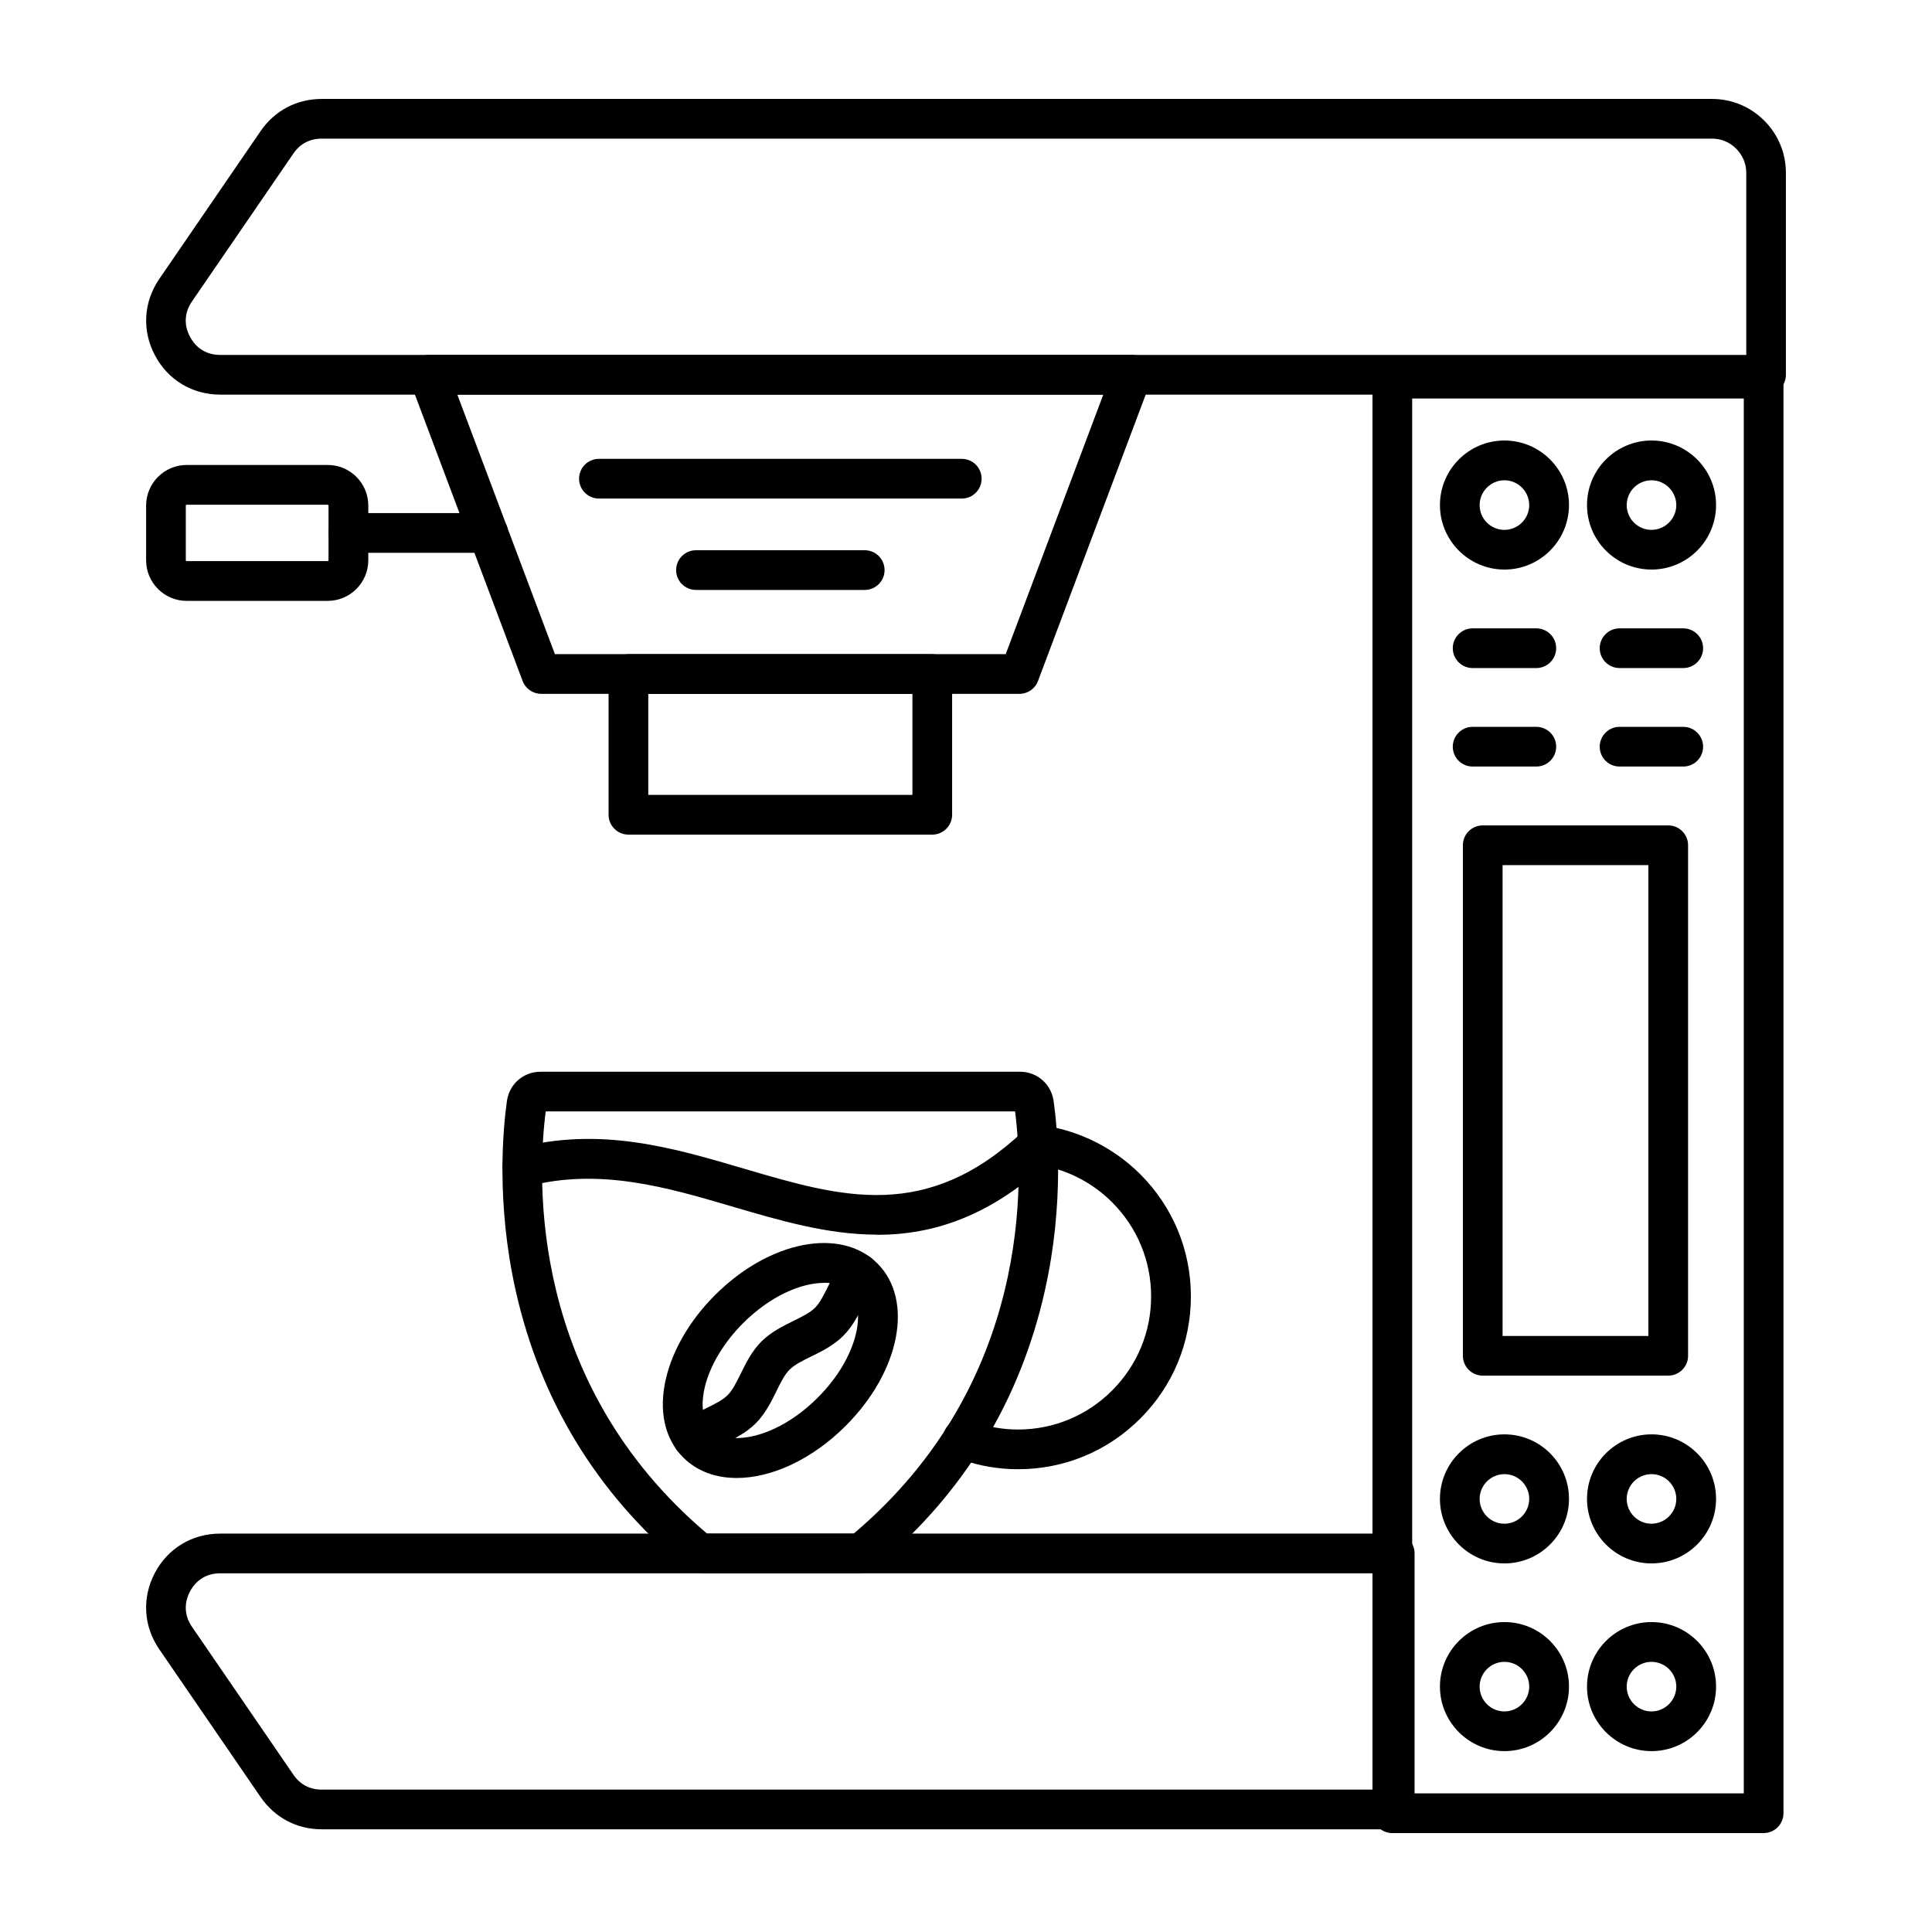 <?xml version="1.0" encoding="UTF-8"?>
<svg width="1200pt" height="1200pt" version="1.1" viewBox="0 0 1200 1200" xmlns="http://www.w3.org/2000/svg">
 <path d="m877.13 1113.9h205.97v-866.39h-205.97zm218.29 24.656h-230.63c-6.797 0-12.328-5.531-12.328-12.328v-891.05c0-6.797 5.531-12.328 12.328-12.328h230.63c6.797 0 12.328 5.531 12.328 12.328v891.05c0 6.797-5.531 12.328-12.328 12.328z" fill-rule="evenodd"/>
 <path d="m199.78 86.109c-7.312 0-13.406 3.188-17.531 9.234l-63 91.875c-4.688 6.797-5.156 14.578-1.266 21.891 3.844 7.312 10.5 11.344 18.797 11.344h947.86v-113.11c0-5.672-2.25-10.969-6.281-15-3.984-4.031-9.328-6.234-14.953-6.234zm897.14 159h-960.14c-17.344 0-32.531-9.141-40.594-24.516-8.109-15.328-7.031-33.047 2.719-47.297l63-91.922c8.672-12.656 22.453-19.922 37.828-19.922h863.63c12.234 0 23.766 4.781 32.438 13.453s13.453 20.203 13.453 32.438v125.44c0 6.797-5.484 12.328-12.328 12.328z" fill-rule="evenodd"/>
 <path d="m136.78 977.21c-8.25 0-14.906 3.984-18.797 11.344-3.844 7.312-3.422 15.094 1.266 21.891l63 91.875c4.125 6.047 10.172 9.234 17.531 9.234h654.24v-134.34zm729.56 159h-666.56c-15.375 0-29.156-7.266-37.875-19.969l-63-91.875c-9.797-14.297-10.828-31.969-2.766-47.297 8.062-15.375 23.25-24.516 40.594-24.516h729.56c6.797 0 12.328 5.484 12.328 12.328v159c0 6.797-5.531 12.328-12.328 12.328z" fill-rule="evenodd"/>
 <path d="m344.72 406.31h279.94l60.609-161.21h-401.21l60.609 161.21zm288.47 24.656h-297c-5.156 0-9.75-3.188-11.578-7.969l-69.891-185.86c-1.406-3.797-0.891-8.016 1.406-11.391 2.297-3.328 6.094-5.297 10.125-5.297h436.82c4.031 0 7.828 2.016 10.125 5.297 2.297 3.328 2.812 7.594 1.406 11.391l-69.891 185.86c-1.781 4.781-6.422 7.969-11.531 7.969z" fill-rule="evenodd"/>
 <path d="m402.66 493.74h164.06v-62.766h-164.06zm176.39 24.656h-188.72c-6.797 0-12.328-5.531-12.328-12.328v-87.422c0-6.797 5.531-12.328 12.328-12.328h188.72c6.797 0 12.328 5.531 12.328 12.328v87.422c0 6.797-5.531 12.328-12.328 12.328z" fill-rule="evenodd"/>
 <path d="m115.97 313.5c-0.281 0-0.562 0.281-0.562 0.516v33.984c0 0.281 0.281 0.516 0.516 0.516h87.609c0.281 0 0.516-0.281 0.516-0.516v-33.984c0-0.281-0.281-0.516-0.516-0.516zm87.609 59.719h-87.609c-13.922 0-25.219-11.297-25.219-25.219v-33.984c0-13.875 11.297-25.219 25.219-25.219h87.609c13.875 0 25.172 11.297 25.172 25.219v33.984c0 13.875-11.297 25.219-25.219 25.219z" fill-rule="evenodd"/>
 <path d="m303.24 343.36h-86.812c-6.797 0-12.328-5.531-12.328-12.328s5.531-12.328 12.328-12.328h86.812c6.844 0 12.328 5.531 12.328 12.328s-5.484 12.328-12.328 12.328z" fill-rule="evenodd"/>
 <path d="m934.45 298.31c-8.484 0-15.422 6.938-15.422 15.422s6.891 15.375 15.375 15.375 15.422-6.938 15.422-15.375c0-8.484-6.938-15.422-15.422-15.422zm0 55.453c-22.078 0-40.078-17.953-40.078-40.078 0-22.078 17.953-40.078 40.078-40.078 22.078 0 40.078 18 40.078 40.078s-18 40.078-40.078 40.078z" fill-rule="evenodd"/>
 <path d="m1025.8 298.31c-8.531 0-15.422 6.938-15.422 15.422s6.891 15.375 15.375 15.375 15.422-6.938 15.422-15.375c0-8.484-6.938-15.422-15.422-15.422zm0 55.453c-22.125 0-40.078-17.953-40.078-40.078 0-22.078 17.953-40.078 40.078-40.078 22.078 0 40.078 18 40.078 40.078s-17.953 40.078-40.078 40.078z" fill-rule="evenodd"/>
 <path d="m954.24 414.94h-39.562c-6.797 0-12.328-5.531-12.328-12.328s5.531-12.328 12.328-12.328h39.562c6.797 0 12.328 5.531 12.328 12.328s-5.531 12.328-12.328 12.328z" fill-rule="evenodd"/>
 <path d="m1045.5 414.94h-39.562c-6.797 0-12.328-5.531-12.328-12.328s5.531-12.328 12.328-12.328h39.562c6.797 0 12.328 5.531 12.328 12.328s-5.531 12.328-12.328 12.328z" fill-rule="evenodd"/>
 <path d="m954.24 476.11h-39.562c-6.797 0-12.328-5.484-12.328-12.328 0-6.797 5.531-12.328 12.328-12.328h39.562c6.797 0 12.328 5.531 12.328 12.328 0 6.844-5.531 12.328-12.328 12.328z" fill-rule="evenodd"/>
 <path d="m1045.5 476.11h-39.562c-6.797 0-12.328-5.484-12.328-12.328 0-6.797 5.531-12.328 12.328-12.328h39.562c6.797 0 12.328 5.531 12.328 12.328 0 6.844-5.531 12.328-12.328 12.328z" fill-rule="evenodd"/>
 <path d="m933.28 829.78h90.562v-292.45h-90.562zm102.89 24.656h-115.22c-6.797 0-12.328-5.531-12.328-12.328v-317.11c0-6.797 5.531-12.328 12.328-12.328h115.22c6.797 0 12.328 5.531 12.328 12.328v317.11c0 6.797-5.531 12.328-12.328 12.328z" fill-rule="evenodd"/>
 <path d="m934.45 915.61c-8.484 0-15.422 6.938-15.422 15.375 0 8.484 6.891 15.422 15.375 15.422s15.422-6.938 15.422-15.422-6.938-15.375-15.422-15.375zm0 55.453c-22.078 0-40.078-18-40.078-40.078s17.953-40.078 40.078-40.078c22.078 0 40.078 17.953 40.078 40.078 0 22.078-18 40.078-40.078 40.078z" fill-rule="evenodd"/>
 <path d="m1025.8 915.61c-8.531 0-15.422 6.938-15.422 15.375 0 8.484 6.891 15.422 15.375 15.422s15.422-6.938 15.422-15.422-6.938-15.375-15.422-15.375zm0 55.453c-22.125 0-40.078-18-40.078-40.078s17.953-40.078 40.078-40.078c22.078 0 40.078 17.953 40.078 40.078 0 22.078-17.953 40.078-40.031 40.078z" fill-rule="evenodd"/>
 <path d="m934.45 1032.2c-8.484 0-15.422 6.938-15.422 15.375 0 8.484 6.891 15.422 15.375 15.422s15.422-6.938 15.422-15.422-6.938-15.375-15.422-15.375zm0 55.453c-22.078 0-40.078-18-40.078-40.078s17.953-40.078 40.078-40.078c22.078 0 40.078 17.953 40.078 40.078 0 22.078-18 40.078-40.078 40.078z" fill-rule="evenodd"/>
 <path d="m1025.8 1032.2c-8.531 0-15.422 6.938-15.422 15.375 0 8.484 6.891 15.422 15.375 15.422s15.422-6.938 15.422-15.422-6.938-15.375-15.422-15.375zm0 55.453c-22.125 0-40.078-18-40.078-40.078s17.953-40.078 40.078-40.078c22.078 0 40.078 17.953 40.078 40.078 0 22.078-17.953 40.078-40.078 40.078z" fill-rule="evenodd"/>
 <path d="m439.13 952.55h91.125c110.95-93.891 105.52-220.78 100.22-262.26h-291.52c-5.297 41.484-10.734 168.42 100.22 262.26zm92.391 24.656h-93.703c-5.016 0-9.703-1.734-13.594-4.922-53.719-45.094-88.688-102.56-103.97-170.86-12.141-54.516-7.828-100.41-5.391-117.61 1.5-10.547 10.266-18.141 20.906-18.141h297.74c10.641 0 19.406 7.641 20.906 18.141 2.438 17.203 6.797 63.141-5.391 117.66-15.281 68.297-50.25 125.76-103.97 170.86-3.844 3.234-8.531 4.969-13.594 4.922z" fill-rule="evenodd"/>
 <path d="m544.74 766.87c-30.609 0-60.281-8.766-89.531-17.344-40.688-12-82.828-24.422-127.6-12.609-6.609 1.734-13.359-2.203-15.094-8.812s2.203-13.359 8.812-15.047c51.469-13.547 96.891-0.141 140.86 12.844 60.844 17.906 113.39 33.422 173.95-23.766 4.969-4.688 12.75-4.453 17.438 0.516s4.453 12.75-0.516 17.438c-37.688 35.578-73.547 46.875-108.33 46.875z" fill-rule="evenodd"/>
 <path d="m632.34 912.56c-12.047 0-23.953-2.016-35.391-6.047-1.172-0.422-2.297-0.844-3.469-1.266-6.328-2.484-9.516-9.609-7.031-15.984 2.484-6.328 9.609-9.469 15.938-7.031 0.891 0.328 1.781 0.656 2.672 0.984 8.859 3.094 18 4.688 27.234 4.688 22.078 0 42.844-8.625 58.453-24.234s24.234-36.375 24.234-58.453-8.625-42.844-24.234-58.453c-12.844-12.891-29.812-21.234-47.812-23.531-6.75-0.844-11.531-7.031-10.641-13.828 0.891-6.75 7.031-11.531 13.828-10.641 23.344 3 45.375 13.875 62.109 30.562 20.25 20.25 31.453 47.203 31.453 75.891s-11.156 55.641-31.453 75.891c-20.25 20.297-47.25 31.453-75.891 31.453z" fill-rule="evenodd"/>
 <path d="m511.78 796.82c-14.016 0-33.141 7.969-50.25 25.031-12 12-20.672 26.531-23.812 39.891-1.547 6.609-3.094 18.797 4.172 26.062 10.969 10.969 40.781 5.578 66-19.688 25.266-25.219 30.609-55.031 19.688-66-3.562-3.562-9.094-5.391-15.797-5.391zm-54.188 121.18c-12.984 0-24.609-4.125-33.188-12.703-11.625-11.672-15.469-29.109-10.734-49.219 4.266-17.953 15.047-36.328 30.422-51.656 33.797-33.797 78.094-42.422 100.88-19.688 22.781 22.781 14.109 67.078-19.688 100.88-21.047 21.047-46.219 32.391-67.688 32.391z" fill-rule="evenodd"/>
 <path d="m430.45 905.86c-3.703 0-7.359-1.688-9.797-4.828-4.172-5.438-3.141-13.125 2.297-17.297 4.969-3.797 10.359-6.422 15.562-9 5.297-2.578 10.312-5.062 13.406-8.156 3.094-3.047 5.531-8.062 8.156-13.359 3.234-6.562 6.844-13.969 12.844-19.969 5.953-5.953 13.406-9.609 19.969-12.844 5.297-2.625 10.312-5.062 13.359-8.156 3.094-3.094 5.531-8.109 8.156-13.359 2.531-5.203 5.203-10.594 9-15.562 4.125-5.438 11.906-6.422 17.297-2.297 5.438 4.172 6.422 11.859 2.297 17.297-2.297 3.047-4.312 7.125-6.422 11.438-3.188 6.562-6.844 13.969-12.844 19.969-5.953 5.953-13.406 9.656-19.969 12.844-5.297 2.578-10.312 5.062-13.359 8.156-3.094 3.047-5.531 8.062-8.156 13.359-3.188 6.562-6.891 13.969-12.844 19.969-5.953 5.953-13.406 9.609-19.969 12.844-4.312 2.109-8.391 4.125-11.438 6.422-2.203 1.734-4.875 2.531-7.5 2.531z" fill-rule="evenodd"/>
 <path d="m597.37 309.66h-225.37c-6.797 0-12.328-5.531-12.328-12.328s5.531-12.328 12.328-12.328h225.37c6.844 0 12.328 5.531 12.328 12.328s-5.484 12.328-12.328 12.328z" fill-rule="evenodd"/>
 <path d="m537.1 366.42h-104.81c-6.797 0-12.328-5.484-12.328-12.328s5.531-12.328 12.328-12.328h104.81c6.797 0 12.328 5.484 12.328 12.328 0 6.797-5.531 12.328-12.328 12.328z" fill-rule="evenodd"/>
</svg>
